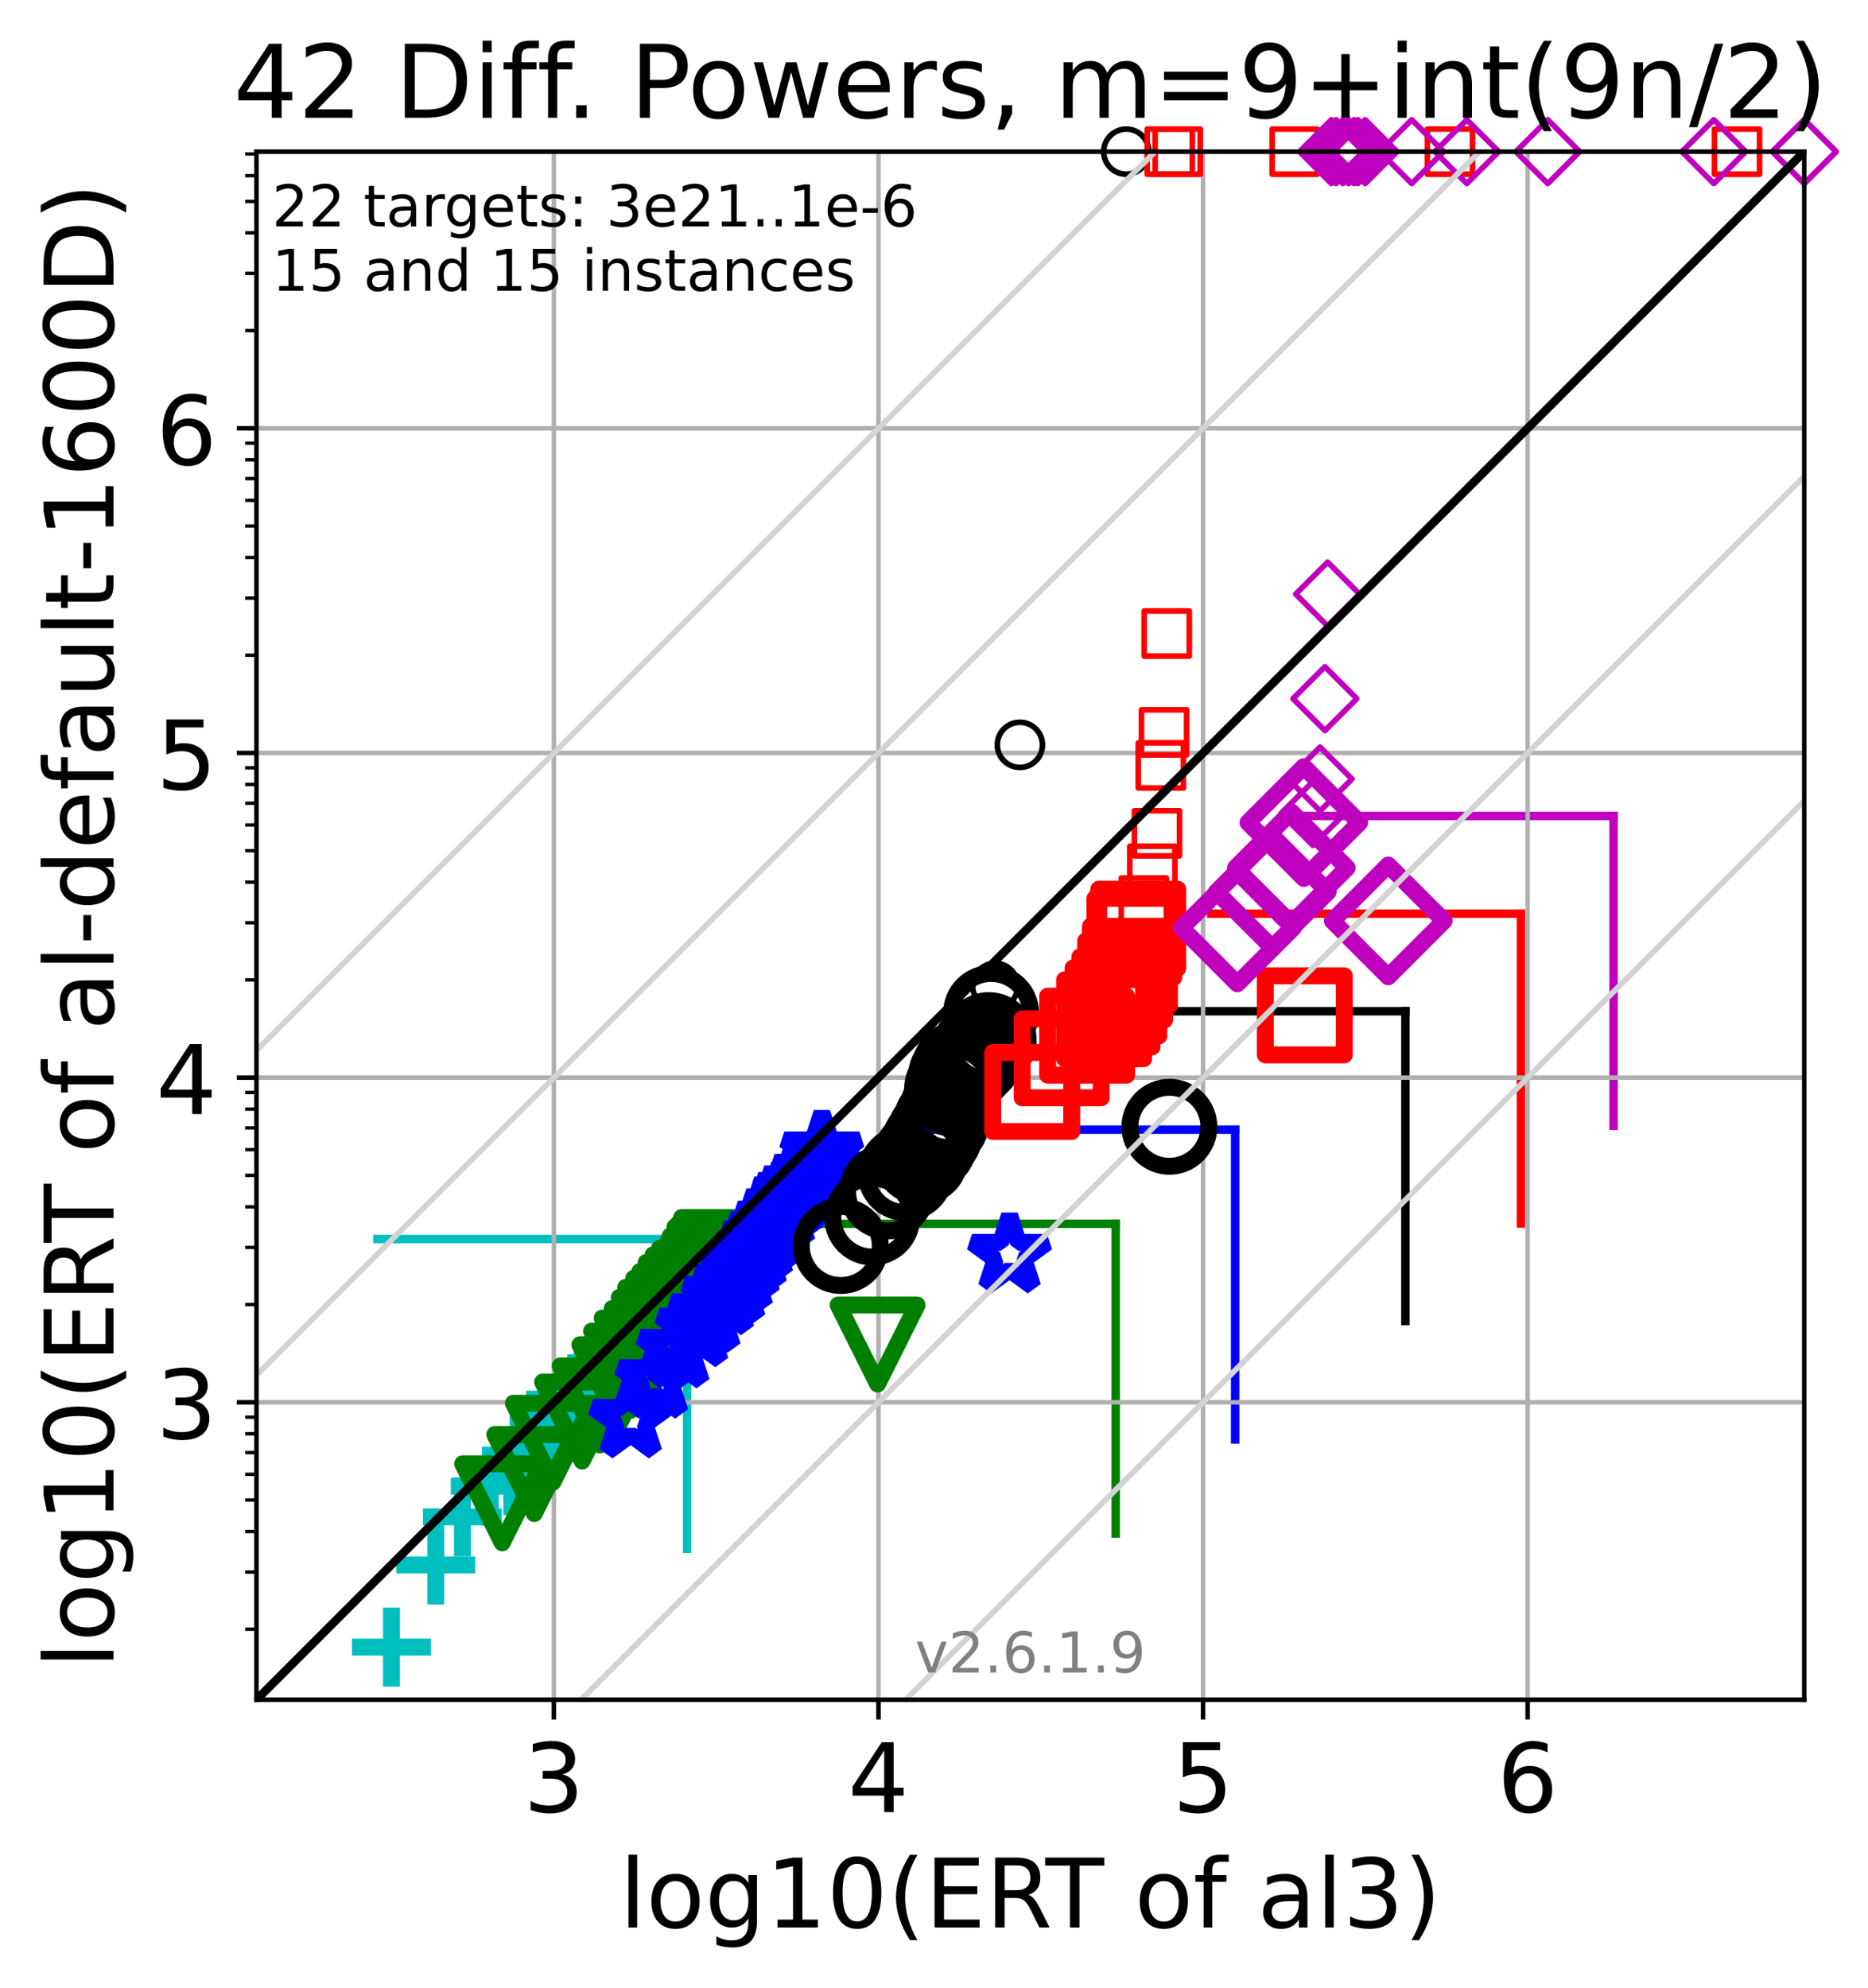 <?xml version="1.0" encoding="utf-8" standalone="no"?>
<!DOCTYPE svg PUBLIC "-//W3C//DTD SVG 1.1//EN"
  "http://www.w3.org/Graphics/SVG/1.1/DTD/svg11.dtd">
<!-- Created with matplotlib (https://matplotlib.org/) -->
<svg height="352.343pt" version="1.1" viewBox="0 0 331.131 352.343" width="331.131pt" xmlns="http://www.w3.org/2000/svg" xmlns:xlink="http://www.w3.org/1999/xlink">
 <defs>
  <style type="text/css">*{stroke-linecap:butt;stroke-linejoin:round;}</style>
 </defs>
 <g id="figure_1">
  <g id="patch_1">
   <path d="M 0 352.343 
L 331.131 352.343 
L 331.131 0 
L 0 0 
z
" style="fill:#ffffff;"/>
  </g>
  <g id="axes_1">
   <g id="patch_2">
    <path d="M 45.469 301.237 
L 319.829 301.237 
L 319.829 26.877 
L 45.469 26.877 
z
" style="fill:#ffffff;"/>
   </g>
   <g id="line2d_1">
    <path clip-path="url(#p620e10c972)" d="M 121.799 274.496 
L 121.799 219.59 
" style="fill:none;stroke:#00bfbf;stroke-linecap:square;stroke-width:1.5;"/>
   </g>
   <g id="line2d_2">
    <path clip-path="url(#p620e10c972)" d="M 66.894 219.59 
L 121.799 219.59 
" style="fill:none;stroke:#00bfbf;stroke-linecap:square;stroke-width:1.5;"/>
   </g>
   <g id="line2d_3">
    <path clip-path="url(#p620e10c972)" d="M 197.775 271.79 
L 197.775 216.885 
" style="fill:none;stroke:#008000;stroke-linecap:square;stroke-width:1.5;"/>
   </g>
   <g id="line2d_4">
    <path clip-path="url(#p620e10c972)" d="M 142.869 216.885 
L 197.775 216.885 
" style="fill:none;stroke:#008000;stroke-linecap:square;stroke-width:1.5;"/>
   </g>
   <g id="line2d_5">
    <path clip-path="url(#p620e10c972)" d="M 218.946 255.108 
L 218.946 200.203 
" style="fill:none;stroke:#0000ff;stroke-linecap:square;stroke-width:1.5;"/>
   </g>
   <g id="line2d_6">
    <path clip-path="url(#p620e10c972)" d="M 164.041 200.203 
L 218.946 200.203 
" style="fill:none;stroke:#0000ff;stroke-linecap:square;stroke-width:1.5;"/>
   </g>
   <g id="line2d_7">
    <path clip-path="url(#p620e10c972)" d="M 249.128 234.122 
L 249.128 179.216 
" style="fill:none;stroke:#000000;stroke-linecap:square;stroke-width:1.5;"/>
   </g>
   <g id="line2d_8">
    <path clip-path="url(#p620e10c972)" d="M 194.223 179.216 
L 249.128 179.216 
" style="fill:none;stroke:#000000;stroke-linecap:square;stroke-width:1.5;"/>
   </g>
   <g id="line2d_9">
    <path clip-path="url(#p620e10c972)" d="M 269.606 216.836 
L 269.606 161.931 
" style="fill:none;stroke:#ff0000;stroke-linecap:square;stroke-width:1.5;"/>
   </g>
   <g id="line2d_10">
    <path clip-path="url(#p620e10c972)" d="M 214.7 161.931 
L 269.606 161.931 
" style="fill:none;stroke:#ff0000;stroke-linecap:square;stroke-width:1.5;"/>
   </g>
   <g id="line2d_11">
    <path clip-path="url(#p620e10c972)" d="M 286.034 199.517 
L 286.034 144.611 
" style="fill:none;stroke:#bf00bf;stroke-linecap:square;stroke-width:1.5;"/>
   </g>
   <g id="line2d_12">
    <path clip-path="url(#p620e10c972)" d="M 231.128 144.611 
L 286.034 144.611 
" style="fill:none;stroke:#bf00bf;stroke-linecap:square;stroke-width:1.5;"/>
   </g>
   <g id="matplotlib.axis_1">
    <g id="xtick_1">
     <g id="line2d_13">
      <path clip-path="url(#p620e10c972)" d="M 98.183 301.237 
L 98.183 26.877 
" style="fill:none;stroke:#b0b0b0;stroke-linecap:square;stroke-width:0.8;"/>
     </g>
     <g id="line2d_14">
      <defs>
       <path d="M 0 0 
L 0 3.5 
" id="m4cec9f7735" style="stroke:#000000;stroke-width:0.8;"/>
      </defs>
      <g>
       <use style="stroke:#000000;stroke-width:0.8;" x="98.183" xlink:href="#m4cec9f7735" y="301.237"/>
      </g>
     </g>
     <g id="text_1">
      <!-- 3 -->
      <g transform="translate(92.775 321.155)scale(0.17 -0.17)">
       <defs>
        <path d="M 40.578 39.312 
Q 47.656 37.797 51.625 33 
Q 55.609 28.219 55.609 21.188 
Q 55.609 10.406 48.188 4.484 
Q 40.766 -1.422 27.094 -1.422 
Q 22.516 -1.422 17.656 -0.516 
Q 12.797 0.391 7.625 2.203 
L 7.625 11.719 
Q 11.719 9.328 16.594 8.109 
Q 21.484 6.891 26.812 6.891 
Q 36.078 6.891 40.938 10.547 
Q 45.797 14.203 45.797 21.188 
Q 45.797 27.641 41.281 31.266 
Q 36.766 34.906 28.719 34.906 
L 20.219 34.906 
L 20.219 43.016 
L 29.109 43.016 
Q 36.375 43.016 40.234 45.922 
Q 44.094 48.828 44.094 54.297 
Q 44.094 59.906 40.109 62.906 
Q 36.141 65.922 28.719 65.922 
Q 24.656 65.922 20.016 65.031 
Q 15.375 64.156 9.812 62.312 
L 9.812 71.094 
Q 15.438 72.656 20.344 73.438 
Q 25.25 74.219 29.594 74.219 
Q 40.828 74.219 47.359 69.109 
Q 53.906 64.016 53.906 55.328 
Q 53.906 49.266 50.438 45.094 
Q 46.969 40.922 40.578 39.312 
z
" id="DejaVuSans-51"/>
       </defs>
       <use xlink:href="#DejaVuSans-51"/>
      </g>
     </g>
    </g>
    <g id="xtick_2">
     <g id="line2d_15">
      <path clip-path="url(#p620e10c972)" d="M 155.722 301.237 
L 155.722 26.877 
" style="fill:none;stroke:#b0b0b0;stroke-linecap:square;stroke-width:0.8;"/>
     </g>
     <g id="line2d_16">
      <g>
       <use style="stroke:#000000;stroke-width:0.8;" x="155.722" xlink:href="#m4cec9f7735" y="301.237"/>
      </g>
     </g>
     <g id="text_2">
      <!-- 4 -->
      <g transform="translate(150.314 321.155)scale(0.17 -0.17)">
       <defs>
        <path d="M 37.797 64.312 
L 12.891 25.391 
L 37.797 25.391 
z
M 35.203 72.906 
L 47.609 72.906 
L 47.609 25.391 
L 58.016 25.391 
L 58.016 17.188 
L 47.609 17.188 
L 47.609 0 
L 37.797 0 
L 37.797 17.188 
L 4.891 17.188 
L 4.891 26.703 
z
" id="DejaVuSans-52"/>
       </defs>
       <use xlink:href="#DejaVuSans-52"/>
      </g>
     </g>
    </g>
    <g id="xtick_3">
     <g id="line2d_17">
      <path clip-path="url(#p620e10c972)" d="M 213.26 301.237 
L 213.26 26.877 
" style="fill:none;stroke:#b0b0b0;stroke-linecap:square;stroke-width:0.8;"/>
     </g>
     <g id="line2d_18">
      <g>
       <use style="stroke:#000000;stroke-width:0.8;" x="213.26" xlink:href="#m4cec9f7735" y="301.237"/>
      </g>
     </g>
     <g id="text_3">
      <!-- 5 -->
      <g transform="translate(207.852 321.155)scale(0.17 -0.17)">
       <defs>
        <path d="M 10.797 72.906 
L 49.516 72.906 
L 49.516 64.594 
L 19.828 64.594 
L 19.828 46.734 
Q 21.969 47.469 24.109 47.828 
Q 26.266 48.188 28.422 48.188 
Q 40.625 48.188 47.75 41.5 
Q 54.891 34.812 54.891 23.391 
Q 54.891 11.625 47.562 5.094 
Q 40.234 -1.422 26.906 -1.422 
Q 22.312 -1.422 17.547 -0.641 
Q 12.797 0.141 7.719 1.703 
L 7.719 11.625 
Q 12.109 9.234 16.797 8.062 
Q 21.484 6.891 26.703 6.891 
Q 35.156 6.891 40.078 11.328 
Q 45.016 15.766 45.016 23.391 
Q 45.016 31 40.078 35.438 
Q 35.156 39.891 26.703 39.891 
Q 22.75 39.891 18.812 39.016 
Q 14.891 38.141 10.797 36.281 
z
" id="DejaVuSans-53"/>
       </defs>
       <use xlink:href="#DejaVuSans-53"/>
      </g>
     </g>
    </g>
    <g id="xtick_4">
     <g id="line2d_19">
      <path clip-path="url(#p620e10c972)" d="M 270.798 301.237 
L 270.798 26.877 
" style="fill:none;stroke:#b0b0b0;stroke-linecap:square;stroke-width:0.8;"/>
     </g>
     <g id="line2d_20">
      <g>
       <use style="stroke:#000000;stroke-width:0.8;" x="270.798" xlink:href="#m4cec9f7735" y="301.237"/>
      </g>
     </g>
     <g id="text_4">
      <!-- 6 -->
      <g transform="translate(265.39 321.155)scale(0.17 -0.17)">
       <defs>
        <path d="M 33.016 40.375 
Q 26.375 40.375 22.484 35.828 
Q 18.609 31.297 18.609 23.391 
Q 18.609 15.531 22.484 10.953 
Q 26.375 6.391 33.016 6.391 
Q 39.656 6.391 43.531 10.953 
Q 47.406 15.531 47.406 23.391 
Q 47.406 31.297 43.531 35.828 
Q 39.656 40.375 33.016 40.375 
z
M 52.594 71.297 
L 52.594 62.312 
Q 48.875 64.062 45.094 64.984 
Q 41.312 65.922 37.594 65.922 
Q 27.828 65.922 22.672 59.328 
Q 17.531 52.734 16.797 39.406 
Q 19.672 43.656 24.016 45.922 
Q 28.375 48.188 33.594 48.188 
Q 44.578 48.188 50.953 41.516 
Q 57.328 34.859 57.328 23.391 
Q 57.328 12.156 50.688 5.359 
Q 44.047 -1.422 33.016 -1.422 
Q 20.359 -1.422 13.672 8.266 
Q 6.984 17.969 6.984 36.375 
Q 6.984 53.656 15.188 63.938 
Q 23.391 74.219 37.203 74.219 
Q 40.922 74.219 44.703 73.484 
Q 48.484 72.75 52.594 71.297 
z
" id="DejaVuSans-54"/>
       </defs>
       <use xlink:href="#DejaVuSans-54"/>
      </g>
     </g>
    </g>
    <g id="text_5">
     <!-- log10(ERT of al3) -->
     <g transform="translate(109.815 341.607)scale(0.17 -0.17)">
      <defs>
       <path d="M 9.422 75.984 
L 18.406 75.984 
L 18.406 0 
L 9.422 0 
z
" id="DejaVuSans-108"/>
       <path d="M 30.609 48.391 
Q 23.391 48.391 19.188 42.75 
Q 14.984 37.109 14.984 27.297 
Q 14.984 17.484 19.156 11.844 
Q 23.344 6.203 30.609 6.203 
Q 37.797 6.203 41.984 11.859 
Q 46.188 17.531 46.188 27.297 
Q 46.188 37.016 41.984 42.703 
Q 37.797 48.391 30.609 48.391 
z
M 30.609 56 
Q 42.328 56 49.016 48.375 
Q 55.719 40.766 55.719 27.297 
Q 55.719 13.875 49.016 6.219 
Q 42.328 -1.422 30.609 -1.422 
Q 18.844 -1.422 12.172 6.219 
Q 5.516 13.875 5.516 27.297 
Q 5.516 40.766 12.172 48.375 
Q 18.844 56 30.609 56 
z
" id="DejaVuSans-111"/>
       <path d="M 45.406 27.984 
Q 45.406 37.75 41.375 43.109 
Q 37.359 48.484 30.078 48.484 
Q 22.859 48.484 18.828 43.109 
Q 14.797 37.75 14.797 27.984 
Q 14.797 18.266 18.828 12.891 
Q 22.859 7.516 30.078 7.516 
Q 37.359 7.516 41.375 12.891 
Q 45.406 18.266 45.406 27.984 
z
M 54.391 6.781 
Q 54.391 -7.172 48.188 -13.984 
Q 42 -20.797 29.203 -20.797 
Q 24.469 -20.797 20.266 -20.094 
Q 16.062 -19.391 12.109 -17.922 
L 12.109 -9.188 
Q 16.062 -11.328 19.922 -12.344 
Q 23.781 -13.375 27.781 -13.375 
Q 36.625 -13.375 41.016 -8.766 
Q 45.406 -4.156 45.406 5.172 
L 45.406 9.625 
Q 42.625 4.781 38.281 2.391 
Q 33.938 0 27.875 0 
Q 17.828 0 11.672 7.656 
Q 5.516 15.328 5.516 27.984 
Q 5.516 40.672 11.672 48.328 
Q 17.828 56 27.875 56 
Q 33.938 56 38.281 53.609 
Q 42.625 51.219 45.406 46.391 
L 45.406 54.688 
L 54.391 54.688 
z
" id="DejaVuSans-103"/>
       <path d="M 12.406 8.297 
L 28.516 8.297 
L 28.516 63.922 
L 10.984 60.406 
L 10.984 69.391 
L 28.422 72.906 
L 38.281 72.906 
L 38.281 8.297 
L 54.391 8.297 
L 54.391 0 
L 12.406 0 
z
" id="DejaVuSans-49"/>
       <path d="M 31.781 66.406 
Q 24.172 66.406 20.328 58.906 
Q 16.5 51.422 16.5 36.375 
Q 16.5 21.391 20.328 13.891 
Q 24.172 6.391 31.781 6.391 
Q 39.453 6.391 43.281 13.891 
Q 47.125 21.391 47.125 36.375 
Q 47.125 51.422 43.281 58.906 
Q 39.453 66.406 31.781 66.406 
z
M 31.781 74.219 
Q 44.047 74.219 50.516 64.516 
Q 56.984 54.828 56.984 36.375 
Q 56.984 17.969 50.516 8.266 
Q 44.047 -1.422 31.781 -1.422 
Q 19.531 -1.422 13.062 8.266 
Q 6.594 17.969 6.594 36.375 
Q 6.594 54.828 13.062 64.516 
Q 19.531 74.219 31.781 74.219 
z
" id="DejaVuSans-48"/>
       <path d="M 31 75.875 
Q 24.469 64.656 21.281 53.656 
Q 18.109 42.672 18.109 31.391 
Q 18.109 20.125 21.312 9.062 
Q 24.516 -2 31 -13.188 
L 23.188 -13.188 
Q 15.875 -1.703 12.234 9.375 
Q 8.594 20.453 8.594 31.391 
Q 8.594 42.281 12.203 53.312 
Q 15.828 64.359 23.188 75.875 
z
" id="DejaVuSans-40"/>
       <path d="M 9.812 72.906 
L 55.906 72.906 
L 55.906 64.594 
L 19.672 64.594 
L 19.672 43.016 
L 54.391 43.016 
L 54.391 34.719 
L 19.672 34.719 
L 19.672 8.297 
L 56.781 8.297 
L 56.781 0 
L 9.812 0 
z
" id="DejaVuSans-69"/>
       <path d="M 44.391 34.188 
Q 47.562 33.109 50.562 29.594 
Q 53.562 26.078 56.594 19.922 
L 66.609 0 
L 56 0 
L 46.688 18.703 
Q 43.062 26.031 39.672 28.422 
Q 36.281 30.812 30.422 30.812 
L 19.672 30.812 
L 19.672 0 
L 9.812 0 
L 9.812 72.906 
L 32.078 72.906 
Q 44.578 72.906 50.734 67.672 
Q 56.891 62.453 56.891 51.906 
Q 56.891 45.016 53.688 40.469 
Q 50.484 35.938 44.391 34.188 
z
M 19.672 64.797 
L 19.672 38.922 
L 32.078 38.922 
Q 39.203 38.922 42.844 42.219 
Q 46.484 45.516 46.484 51.906 
Q 46.484 58.297 42.844 61.547 
Q 39.203 64.797 32.078 64.797 
z
" id="DejaVuSans-82"/>
       <path d="M -0.297 72.906 
L 61.375 72.906 
L 61.375 64.594 
L 35.5 64.594 
L 35.5 0 
L 25.594 0 
L 25.594 64.594 
L -0.297 64.594 
z
" id="DejaVuSans-84"/>
       <path id="DejaVuSans-32"/>
       <path d="M 37.109 75.984 
L 37.109 68.5 
L 28.516 68.5 
Q 23.688 68.5 21.797 66.547 
Q 19.922 64.594 19.922 59.516 
L 19.922 54.688 
L 34.719 54.688 
L 34.719 47.703 
L 19.922 47.703 
L 19.922 0 
L 10.891 0 
L 10.891 47.703 
L 2.297 47.703 
L 2.297 54.688 
L 10.891 54.688 
L 10.891 58.5 
Q 10.891 67.625 15.141 71.797 
Q 19.391 75.984 28.609 75.984 
z
" id="DejaVuSans-102"/>
       <path d="M 34.281 27.484 
Q 23.391 27.484 19.188 25 
Q 14.984 22.516 14.984 16.5 
Q 14.984 11.719 18.141 8.906 
Q 21.297 6.109 26.703 6.109 
Q 34.188 6.109 38.703 11.406 
Q 43.219 16.703 43.219 25.484 
L 43.219 27.484 
z
M 52.203 31.203 
L 52.203 0 
L 43.219 0 
L 43.219 8.297 
Q 40.141 3.328 35.547 0.953 
Q 30.953 -1.422 24.312 -1.422 
Q 15.922 -1.422 10.953 3.297 
Q 6 8.016 6 15.922 
Q 6 25.141 12.172 29.828 
Q 18.359 34.516 30.609 34.516 
L 43.219 34.516 
L 43.219 35.406 
Q 43.219 41.609 39.141 45 
Q 35.062 48.391 27.688 48.391 
Q 23 48.391 18.547 47.266 
Q 14.109 46.141 10.016 43.891 
L 10.016 52.203 
Q 14.938 54.109 19.578 55.047 
Q 24.219 56 28.609 56 
Q 40.484 56 46.344 49.844 
Q 52.203 43.703 52.203 31.203 
z
" id="DejaVuSans-97"/>
       <path d="M 8.016 75.875 
L 15.828 75.875 
Q 23.141 64.359 26.781 53.312 
Q 30.422 42.281 30.422 31.391 
Q 30.422 20.453 26.781 9.375 
Q 23.141 -1.703 15.828 -13.188 
L 8.016 -13.188 
Q 14.5 -2 17.703 9.062 
Q 20.906 20.125 20.906 31.391 
Q 20.906 42.672 17.703 53.656 
Q 14.5 64.656 8.016 75.875 
z
" id="DejaVuSans-41"/>
      </defs>
      <use xlink:href="#DejaVuSans-108"/>
      <use x="27.783" xlink:href="#DejaVuSans-111"/>
      <use x="88.965" xlink:href="#DejaVuSans-103"/>
      <use x="152.441" xlink:href="#DejaVuSans-49"/>
      <use x="216.064" xlink:href="#DejaVuSans-48"/>
      <use x="279.688" xlink:href="#DejaVuSans-40"/>
      <use x="318.701" xlink:href="#DejaVuSans-69"/>
      <use x="381.885" xlink:href="#DejaVuSans-82"/>
      <use x="444.117" xlink:href="#DejaVuSans-84"/>
      <use x="505.201" xlink:href="#DejaVuSans-32"/>
      <use x="536.988" xlink:href="#DejaVuSans-111"/>
      <use x="598.17" xlink:href="#DejaVuSans-102"/>
      <use x="633.375" xlink:href="#DejaVuSans-32"/>
      <use x="665.162" xlink:href="#DejaVuSans-97"/>
      <use x="726.441" xlink:href="#DejaVuSans-108"/>
      <use x="754.225" xlink:href="#DejaVuSans-51"/>
      <use x="817.848" xlink:href="#DejaVuSans-41"/>
     </g>
    </g>
   </g>
   <g id="matplotlib.axis_2">
    <g id="ytick_1">
     <g id="line2d_21">
      <path clip-path="url(#p620e10c972)" d="M 45.469 248.523 
L 319.829 248.523 
" style="fill:none;stroke:#b0b0b0;stroke-linecap:square;stroke-width:0.8;"/>
     </g>
     <g id="line2d_22">
      <defs>
       <path d="M 0 0 
L -3.5 0 
" id="m3cf8ae5853" style="stroke:#000000;stroke-width:0.8;"/>
      </defs>
      <g>
       <use style="stroke:#000000;stroke-width:0.8;" x="45.469" xlink:href="#m3cf8ae5853" y="248.523"/>
      </g>
     </g>
     <g id="text_6">
      <!-- 3 -->
      <g transform="translate(27.653 254.981)scale(0.17 -0.17)">
       <use xlink:href="#DejaVuSans-51"/>
      </g>
     </g>
    </g>
    <g id="ytick_2">
     <g id="line2d_23">
      <path clip-path="url(#p620e10c972)" d="M 45.469 190.984 
L 319.829 190.984 
" style="fill:none;stroke:#b0b0b0;stroke-linecap:square;stroke-width:0.8;"/>
     </g>
     <g id="line2d_24">
      <g>
       <use style="stroke:#000000;stroke-width:0.8;" x="45.469" xlink:href="#m3cf8ae5853" y="190.984"/>
      </g>
     </g>
     <g id="text_7">
      <!-- 4 -->
      <g transform="translate(27.653 197.443)scale(0.17 -0.17)">
       <use xlink:href="#DejaVuSans-52"/>
      </g>
     </g>
    </g>
    <g id="ytick_3">
     <g id="line2d_25">
      <path clip-path="url(#p620e10c972)" d="M 45.469 133.446 
L 319.829 133.446 
" style="fill:none;stroke:#b0b0b0;stroke-linecap:square;stroke-width:0.8;"/>
     </g>
     <g id="line2d_26">
      <g>
       <use style="stroke:#000000;stroke-width:0.8;" x="45.469" xlink:href="#m3cf8ae5853" y="133.446"/>
      </g>
     </g>
     <g id="text_8">
      <!-- 5 -->
      <g transform="translate(27.653 139.905)scale(0.17 -0.17)">
       <use xlink:href="#DejaVuSans-53"/>
      </g>
     </g>
    </g>
    <g id="ytick_4">
     <g id="line2d_27">
      <path clip-path="url(#p620e10c972)" d="M 45.469 75.908 
L 319.829 75.908 
" style="fill:none;stroke:#b0b0b0;stroke-linecap:square;stroke-width:0.8;"/>
     </g>
     <g id="line2d_28">
      <g>
       <use style="stroke:#000000;stroke-width:0.8;" x="45.469" xlink:href="#m3cf8ae5853" y="75.908"/>
      </g>
     </g>
     <g id="text_9">
      <!-- 6 -->
      <g transform="translate(27.653 82.367)scale(0.17 -0.17)">
       <use xlink:href="#DejaVuSans-54"/>
      </g>
     </g>
    </g>
    <g id="ytick_5">
     <g id="line2d_29">
      <defs>
       <path d="M 0 0 
L -2 0 
" id="m6dc7a159ab" style="stroke:#000000;stroke-width:0.6;"/>
      </defs>
      <g>
       <use style="stroke:#000000;stroke-width:0.6;" x="45.469" xlink:href="#m6dc7a159ab" y="288.74"/>
      </g>
     </g>
    </g>
    <g id="ytick_6">
     <g id="line2d_30">
      <g>
       <use style="stroke:#000000;stroke-width:0.6;" x="45.469" xlink:href="#m6dc7a159ab" y="278.608"/>
      </g>
     </g>
    </g>
    <g id="ytick_7">
     <g id="line2d_31">
      <g>
       <use style="stroke:#000000;stroke-width:0.6;" x="45.469" xlink:href="#m6dc7a159ab" y="271.42"/>
      </g>
     </g>
    </g>
    <g id="ytick_8">
     <g id="line2d_32">
      <g>
       <use style="stroke:#000000;stroke-width:0.6;" x="45.469" xlink:href="#m6dc7a159ab" y="265.844"/>
      </g>
     </g>
    </g>
    <g id="ytick_9">
     <g id="line2d_33">
      <g>
       <use style="stroke:#000000;stroke-width:0.6;" x="45.469" xlink:href="#m6dc7a159ab" y="261.288"/>
      </g>
     </g>
    </g>
    <g id="ytick_10">
     <g id="line2d_34">
      <g>
       <use style="stroke:#000000;stroke-width:0.6;" x="45.469" xlink:href="#m6dc7a159ab" y="257.436"/>
      </g>
     </g>
    </g>
    <g id="ytick_11">
     <g id="line2d_35">
      <g>
       <use style="stroke:#000000;stroke-width:0.6;" x="45.469" xlink:href="#m6dc7a159ab" y="254.099"/>
      </g>
     </g>
    </g>
    <g id="ytick_12">
     <g id="line2d_36">
      <g>
       <use style="stroke:#000000;stroke-width:0.6;" x="45.469" xlink:href="#m6dc7a159ab" y="251.156"/>
      </g>
     </g>
    </g>
    <g id="ytick_13">
     <g id="line2d_37">
      <g>
       <use style="stroke:#000000;stroke-width:0.6;" x="45.469" xlink:href="#m6dc7a159ab" y="231.202"/>
      </g>
     </g>
    </g>
    <g id="ytick_14">
     <g id="line2d_38">
      <g>
       <use style="stroke:#000000;stroke-width:0.6;" x="45.469" xlink:href="#m6dc7a159ab" y="221.07"/>
      </g>
     </g>
    </g>
    <g id="ytick_15">
     <g id="line2d_39">
      <g>
       <use style="stroke:#000000;stroke-width:0.6;" x="45.469" xlink:href="#m6dc7a159ab" y="213.881"/>
      </g>
     </g>
    </g>
    <g id="ytick_16">
     <g id="line2d_40">
      <g>
       <use style="stroke:#000000;stroke-width:0.6;" x="45.469" xlink:href="#m6dc7a159ab" y="208.305"/>
      </g>
     </g>
    </g>
    <g id="ytick_17">
     <g id="line2d_41">
      <g>
       <use style="stroke:#000000;stroke-width:0.6;" x="45.469" xlink:href="#m6dc7a159ab" y="203.749"/>
      </g>
     </g>
    </g>
    <g id="ytick_18">
     <g id="line2d_42">
      <g>
       <use style="stroke:#000000;stroke-width:0.6;" x="45.469" xlink:href="#m6dc7a159ab" y="199.897"/>
      </g>
     </g>
    </g>
    <g id="ytick_19">
     <g id="line2d_43">
      <g>
       <use style="stroke:#000000;stroke-width:0.6;" x="45.469" xlink:href="#m6dc7a159ab" y="196.561"/>
      </g>
     </g>
    </g>
    <g id="ytick_20">
     <g id="line2d_44">
      <g>
       <use style="stroke:#000000;stroke-width:0.6;" x="45.469" xlink:href="#m6dc7a159ab" y="193.617"/>
      </g>
     </g>
    </g>
    <g id="ytick_21">
     <g id="line2d_45">
      <g>
       <use style="stroke:#000000;stroke-width:0.6;" x="45.469" xlink:href="#m6dc7a159ab" y="173.664"/>
      </g>
     </g>
    </g>
    <g id="ytick_22">
     <g id="line2d_46">
      <g>
       <use style="stroke:#000000;stroke-width:0.6;" x="45.469" xlink:href="#m6dc7a159ab" y="163.532"/>
      </g>
     </g>
    </g>
    <g id="ytick_23">
     <g id="line2d_47">
      <g>
       <use style="stroke:#000000;stroke-width:0.6;" x="45.469" xlink:href="#m6dc7a159ab" y="156.343"/>
      </g>
     </g>
    </g>
    <g id="ytick_24">
     <g id="line2d_48">
      <g>
       <use style="stroke:#000000;stroke-width:0.6;" x="45.469" xlink:href="#m6dc7a159ab" y="150.767"/>
      </g>
     </g>
    </g>
    <g id="ytick_25">
     <g id="line2d_49">
      <g>
       <use style="stroke:#000000;stroke-width:0.6;" x="45.469" xlink:href="#m6dc7a159ab" y="146.211"/>
      </g>
     </g>
    </g>
    <g id="ytick_26">
     <g id="line2d_50">
      <g>
       <use style="stroke:#000000;stroke-width:0.6;" x="45.469" xlink:href="#m6dc7a159ab" y="142.359"/>
      </g>
     </g>
    </g>
    <g id="ytick_27">
     <g id="line2d_51">
      <g>
       <use style="stroke:#000000;stroke-width:0.6;" x="45.469" xlink:href="#m6dc7a159ab" y="139.022"/>
      </g>
     </g>
    </g>
    <g id="ytick_28">
     <g id="line2d_52">
      <g>
       <use style="stroke:#000000;stroke-width:0.6;" x="45.469" xlink:href="#m6dc7a159ab" y="136.079"/>
      </g>
     </g>
    </g>
    <g id="ytick_29">
     <g id="line2d_53">
      <g>
       <use style="stroke:#000000;stroke-width:0.6;" x="45.469" xlink:href="#m6dc7a159ab" y="116.125"/>
      </g>
     </g>
    </g>
    <g id="ytick_30">
     <g id="line2d_54">
      <g>
       <use style="stroke:#000000;stroke-width:0.6;" x="45.469" xlink:href="#m6dc7a159ab" y="105.993"/>
      </g>
     </g>
    </g>
    <g id="ytick_31">
     <g id="line2d_55">
      <g>
       <use style="stroke:#000000;stroke-width:0.6;" x="45.469" xlink:href="#m6dc7a159ab" y="98.805"/>
      </g>
     </g>
    </g>
    <g id="ytick_32">
     <g id="line2d_56">
      <g>
       <use style="stroke:#000000;stroke-width:0.6;" x="45.469" xlink:href="#m6dc7a159ab" y="93.229"/>
      </g>
     </g>
    </g>
    <g id="ytick_33">
     <g id="line2d_57">
      <g>
       <use style="stroke:#000000;stroke-width:0.6;" x="45.469" xlink:href="#m6dc7a159ab" y="88.673"/>
      </g>
     </g>
    </g>
    <g id="ytick_34">
     <g id="line2d_58">
      <g>
       <use style="stroke:#000000;stroke-width:0.6;" x="45.469" xlink:href="#m6dc7a159ab" y="84.821"/>
      </g>
     </g>
    </g>
    <g id="ytick_35">
     <g id="line2d_59">
      <g>
       <use style="stroke:#000000;stroke-width:0.6;" x="45.469" xlink:href="#m6dc7a159ab" y="81.484"/>
      </g>
     </g>
    </g>
    <g id="ytick_36">
     <g id="line2d_60">
      <g>
       <use style="stroke:#000000;stroke-width:0.6;" x="45.469" xlink:href="#m6dc7a159ab" y="78.541"/>
      </g>
     </g>
    </g>
    <g id="ytick_37">
     <g id="line2d_61">
      <g>
       <use style="stroke:#000000;stroke-width:0.6;" x="45.469" xlink:href="#m6dc7a159ab" y="58.587"/>
      </g>
     </g>
    </g>
    <g id="ytick_38">
     <g id="line2d_62">
      <g>
       <use style="stroke:#000000;stroke-width:0.6;" x="45.469" xlink:href="#m6dc7a159ab" y="48.455"/>
      </g>
     </g>
    </g>
    <g id="ytick_39">
     <g id="line2d_63">
      <g>
       <use style="stroke:#000000;stroke-width:0.6;" x="45.469" xlink:href="#m6dc7a159ab" y="41.266"/>
      </g>
     </g>
    </g>
    <g id="ytick_40">
     <g id="line2d_64">
      <g>
       <use style="stroke:#000000;stroke-width:0.6;" x="45.469" xlink:href="#m6dc7a159ab" y="35.69"/>
      </g>
     </g>
    </g>
    <g id="ytick_41">
     <g id="line2d_65">
      <g>
       <use style="stroke:#000000;stroke-width:0.6;" x="45.469" xlink:href="#m6dc7a159ab" y="31.134"/>
      </g>
     </g>
    </g>
    <g id="ytick_42">
     <g id="line2d_66">
      <g>
       <use style="stroke:#000000;stroke-width:0.6;" x="45.469" xlink:href="#m6dc7a159ab" y="27.282"/>
      </g>
     </g>
    </g>
    <g id="text_10">
     <!-- log10(ERT of al-default-1600D) -->
     <g transform="translate(20.117 295.702)rotate(-90)scale(0.17 -0.17)">
      <defs>
       <path d="M 4.891 31.391 
L 31.203 31.391 
L 31.203 23.391 
L 4.891 23.391 
z
" id="DejaVuSans-45"/>
       <path d="M 45.406 46.391 
L 45.406 75.984 
L 54.391 75.984 
L 54.391 0 
L 45.406 0 
L 45.406 8.203 
Q 42.578 3.328 38.25 0.953 
Q 33.938 -1.422 27.875 -1.422 
Q 17.969 -1.422 11.734 6.484 
Q 5.516 14.406 5.516 27.297 
Q 5.516 40.188 11.734 48.094 
Q 17.969 56 27.875 56 
Q 33.938 56 38.25 53.625 
Q 42.578 51.266 45.406 46.391 
z
M 14.797 27.297 
Q 14.797 17.391 18.875 11.75 
Q 22.953 6.109 30.078 6.109 
Q 37.203 6.109 41.297 11.75 
Q 45.406 17.391 45.406 27.297 
Q 45.406 37.203 41.297 42.844 
Q 37.203 48.484 30.078 48.484 
Q 22.953 48.484 18.875 42.844 
Q 14.797 37.203 14.797 27.297 
z
" id="DejaVuSans-100"/>
       <path d="M 56.203 29.594 
L 56.203 25.203 
L 14.891 25.203 
Q 15.484 15.922 20.484 11.062 
Q 25.484 6.203 34.422 6.203 
Q 39.594 6.203 44.453 7.469 
Q 49.312 8.734 54.109 11.281 
L 54.109 2.781 
Q 49.266 0.734 44.188 -0.344 
Q 39.109 -1.422 33.891 -1.422 
Q 20.797 -1.422 13.156 6.188 
Q 5.516 13.812 5.516 26.812 
Q 5.516 40.234 12.766 48.109 
Q 20.016 56 32.328 56 
Q 43.359 56 49.781 48.891 
Q 56.203 41.797 56.203 29.594 
z
M 47.219 32.234 
Q 47.125 39.594 43.094 43.984 
Q 39.062 48.391 32.422 48.391 
Q 24.906 48.391 20.391 44.141 
Q 15.875 39.891 15.188 32.172 
z
" id="DejaVuSans-101"/>
       <path d="M 8.5 21.578 
L 8.5 54.688 
L 17.484 54.688 
L 17.484 21.922 
Q 17.484 14.156 20.5 10.266 
Q 23.531 6.391 29.594 6.391 
Q 36.859 6.391 41.078 11.031 
Q 45.312 15.672 45.312 23.688 
L 45.312 54.688 
L 54.297 54.688 
L 54.297 0 
L 45.312 0 
L 45.312 8.406 
Q 42.047 3.422 37.719 1 
Q 33.406 -1.422 27.688 -1.422 
Q 18.266 -1.422 13.375 4.438 
Q 8.5 10.297 8.5 21.578 
z
M 31.109 56 
z
" id="DejaVuSans-117"/>
       <path d="M 18.312 70.219 
L 18.312 54.688 
L 36.812 54.688 
L 36.812 47.703 
L 18.312 47.703 
L 18.312 18.016 
Q 18.312 11.328 20.141 9.422 
Q 21.969 7.516 27.594 7.516 
L 36.812 7.516 
L 36.812 0 
L 27.594 0 
Q 17.188 0 13.234 3.875 
Q 9.281 7.766 9.281 18.016 
L 9.281 47.703 
L 2.688 47.703 
L 2.688 54.688 
L 9.281 54.688 
L 9.281 70.219 
z
" id="DejaVuSans-116"/>
       <path d="M 19.672 64.797 
L 19.672 8.109 
L 31.594 8.109 
Q 46.688 8.109 53.688 14.938 
Q 60.688 21.781 60.688 36.531 
Q 60.688 51.172 53.688 57.984 
Q 46.688 64.797 31.594 64.797 
z
M 9.812 72.906 
L 30.078 72.906 
Q 51.266 72.906 61.172 64.094 
Q 71.094 55.281 71.094 36.531 
Q 71.094 17.672 61.125 8.828 
Q 51.172 0 30.078 0 
L 9.812 0 
z
" id="DejaVuSans-68"/>
      </defs>
      <use xlink:href="#DejaVuSans-108"/>
      <use x="27.783" xlink:href="#DejaVuSans-111"/>
      <use x="88.965" xlink:href="#DejaVuSans-103"/>
      <use x="152.441" xlink:href="#DejaVuSans-49"/>
      <use x="216.064" xlink:href="#DejaVuSans-48"/>
      <use x="279.688" xlink:href="#DejaVuSans-40"/>
      <use x="318.701" xlink:href="#DejaVuSans-69"/>
      <use x="381.885" xlink:href="#DejaVuSans-82"/>
      <use x="444.117" xlink:href="#DejaVuSans-84"/>
      <use x="505.201" xlink:href="#DejaVuSans-32"/>
      <use x="536.988" xlink:href="#DejaVuSans-111"/>
      <use x="598.17" xlink:href="#DejaVuSans-102"/>
      <use x="633.375" xlink:href="#DejaVuSans-32"/>
      <use x="665.162" xlink:href="#DejaVuSans-97"/>
      <use x="726.441" xlink:href="#DejaVuSans-108"/>
      <use x="754.225" xlink:href="#DejaVuSans-45"/>
      <use x="790.309" xlink:href="#DejaVuSans-100"/>
      <use x="853.785" xlink:href="#DejaVuSans-101"/>
      <use x="915.309" xlink:href="#DejaVuSans-102"/>
      <use x="950.514" xlink:href="#DejaVuSans-97"/>
      <use x="1011.793" xlink:href="#DejaVuSans-117"/>
      <use x="1075.172" xlink:href="#DejaVuSans-108"/>
      <use x="1102.955" xlink:href="#DejaVuSans-116"/>
      <use x="1142.164" xlink:href="#DejaVuSans-45"/>
      <use x="1178.248" xlink:href="#DejaVuSans-49"/>
      <use x="1241.871" xlink:href="#DejaVuSans-54"/>
      <use x="1305.494" xlink:href="#DejaVuSans-48"/>
      <use x="1369.117" xlink:href="#DejaVuSans-48"/>
      <use x="1432.74" xlink:href="#DejaVuSans-68"/>
      <use x="1509.742" xlink:href="#DejaVuSans-41"/>
     </g>
    </g>
   </g>
   <g id="line2d_67">
    <defs>
     <path d="M -7 0 
L 7 0 
M 0 7 
L 0 -7 
" id="m03b3e0c3dc" style="stroke:#00bfbf;stroke-width:3;"/>
    </defs>
    <g>
     <use style="fill-opacity:0;stroke:#00bfbf;stroke-width:3;" x="100.259" xlink:href="#m03b3e0c3dc" y="247.956"/>
     <use style="fill-opacity:0;stroke:#00bfbf;stroke-width:3;" x="69.391" xlink:href="#m03b3e0c3dc" y="291.906"/>
     <use style="fill-opacity:0;stroke:#00bfbf;stroke-width:3;" x="77.252" xlink:href="#m03b3e0c3dc" y="277.347"/>
     <use style="fill-opacity:0;stroke:#00bfbf;stroke-width:3;" x="81.967" xlink:href="#m03b3e0c3dc" y="268.831"/>
     <use style="fill-opacity:0;stroke:#00bfbf;stroke-width:3;" x="86.909" xlink:href="#m03b3e0c3dc" y="263.386"/>
     <use style="fill-opacity:0;stroke:#00bfbf;stroke-width:3;" x="90.72" xlink:href="#m03b3e0c3dc" y="261.536"/>
     <use style="fill-opacity:0;stroke:#00bfbf;stroke-width:3;" x="93.36" xlink:href="#m03b3e0c3dc" y="258.642"/>
     <use style="fill-opacity:0;stroke:#00bfbf;stroke-width:3;" x="95.063" xlink:href="#m03b3e0c3dc" y="254.386"/>
     <use style="fill-opacity:0;stroke:#00bfbf;stroke-width:3;" x="97.324" xlink:href="#m03b3e0c3dc" y="252.189"/>
     <use style="fill-opacity:0;stroke:#00bfbf;stroke-width:3;" x="99.525" xlink:href="#m03b3e0c3dc" y="250.648"/>
     <use style="fill-opacity:0;stroke:#00bfbf;stroke-width:3;" x="101.851" xlink:href="#m03b3e0c3dc" y="248.471"/>
     <use style="fill-opacity:0;stroke:#00bfbf;stroke-width:3;" x="103.404" xlink:href="#m03b3e0c3dc" y="246.682"/>
     <use style="fill-opacity:0;stroke:#00bfbf;stroke-width:3;" x="104.728" xlink:href="#m03b3e0c3dc" y="245.615"/>
     <use style="fill-opacity:0;stroke:#00bfbf;stroke-width:3;" x="105.755" xlink:href="#m03b3e0c3dc" y="244.371"/>
     <use style="fill-opacity:0;stroke:#00bfbf;stroke-width:3;" x="106.73" xlink:href="#m03b3e0c3dc" y="243.205"/>
     <use style="fill-opacity:0;stroke:#00bfbf;stroke-width:3;" x="107.561" xlink:href="#m03b3e0c3dc" y="241.526"/>
     <use style="fill-opacity:0;stroke:#00bfbf;stroke-width:3;" x="108.674" xlink:href="#m03b3e0c3dc" y="239.938"/>
     <use style="fill-opacity:0;stroke:#00bfbf;stroke-width:3;" x="110.246" xlink:href="#m03b3e0c3dc" y="238.901"/>
     <use style="fill-opacity:0;stroke:#00bfbf;stroke-width:3;" x="111.113" xlink:href="#m03b3e0c3dc" y="237.719"/>
     <use style="fill-opacity:0;stroke:#00bfbf;stroke-width:3;" x="111.814" xlink:href="#m03b3e0c3dc" y="236.665"/>
     <use style="fill-opacity:0;stroke:#00bfbf;stroke-width:3;" x="112.741" xlink:href="#m03b3e0c3dc" y="235.753"/>
     <use style="fill-opacity:0;stroke:#00bfbf;stroke-width:3;" x="113.677" xlink:href="#m03b3e0c3dc" y="234.815"/>
    </g>
   </g>
   <g id="line2d_68">
    <defs>
     <path d="M -0 7 
L 7 -7 
L -7 -7 
z
" id="m2bf8aa7cbc" style="stroke:#008000;stroke-linejoin:miter;stroke-width:3;"/>
    </defs>
    <g>
     <use style="fill-opacity:0;stroke:#008000;stroke-linejoin:miter;stroke-width:3;" x="155.57" xlink:href="#m2bf8aa7cbc" y="238.28"/>
     <use style="fill-opacity:0;stroke:#008000;stroke-linejoin:miter;stroke-width:3;" x="89.02" xlink:href="#m2bf8aa7cbc" y="266.427"/>
     <use style="fill-opacity:0;stroke:#008000;stroke-linejoin:miter;stroke-width:3;" x="94.709" xlink:href="#m2bf8aa7cbc" y="261.24"/>
     <use style="fill-opacity:0;stroke:#008000;stroke-linejoin:miter;stroke-width:3;" x="98.005" xlink:href="#m2bf8aa7cbc" y="255.692"/>
     <use style="fill-opacity:0;stroke:#008000;stroke-linejoin:miter;stroke-width:3;" x="103.187" xlink:href="#m2bf8aa7cbc" y="251.936"/>
     <use style="fill-opacity:0;stroke:#008000;stroke-linejoin:miter;stroke-width:3;" x="106.308" xlink:href="#m2bf8aa7cbc" y="249.077"/>
     <use style="fill-opacity:0;stroke:#008000;stroke-linejoin:miter;stroke-width:3;" x="109.785" xlink:href="#m2bf8aa7cbc" y="245.332"/>
     <use style="fill-opacity:0;stroke:#008000;stroke-linejoin:miter;stroke-width:3;" x="111.858" xlink:href="#m2bf8aa7cbc" y="242.908"/>
     <use style="fill-opacity:0;stroke:#008000;stroke-linejoin:miter;stroke-width:3;" x="113.747" xlink:href="#m2bf8aa7cbc" y="240.599"/>
     <use style="fill-opacity:0;stroke:#008000;stroke-linejoin:miter;stroke-width:3;" x="115.53" xlink:href="#m2bf8aa7cbc" y="238.908"/>
     <use style="fill-opacity:0;stroke:#008000;stroke-linejoin:miter;stroke-width:3;" x="116.769" xlink:href="#m2bf8aa7cbc" y="236.944"/>
     <use style="fill-opacity:0;stroke:#008000;stroke-linejoin:miter;stroke-width:3;" x="117.917" xlink:href="#m2bf8aa7cbc" y="235.153"/>
     <use style="fill-opacity:0;stroke:#008000;stroke-linejoin:miter;stroke-width:3;" x="119.35" xlink:href="#m2bf8aa7cbc" y="233.539"/>
     <use style="fill-opacity:0;stroke:#008000;stroke-linejoin:miter;stroke-width:3;" x="120.401" xlink:href="#m2bf8aa7cbc" y="232.353"/>
     <use style="fill-opacity:0;stroke:#008000;stroke-linejoin:miter;stroke-width:3;" x="121.544" xlink:href="#m2bf8aa7cbc" y="230.747"/>
     <use style="fill-opacity:0;stroke:#008000;stroke-linejoin:miter;stroke-width:3;" x="122.766" xlink:href="#m2bf8aa7cbc" y="229.397"/>
     <use style="fill-opacity:0;stroke:#008000;stroke-linejoin:miter;stroke-width:3;" x="123.922" xlink:href="#m2bf8aa7cbc" y="228.22"/>
     <use style="fill-opacity:0;stroke:#008000;stroke-linejoin:miter;stroke-width:3;" x="125.359" xlink:href="#m2bf8aa7cbc" y="227.103"/>
     <use style="fill-opacity:0;stroke:#008000;stroke-linejoin:miter;stroke-width:3;" x="125.809" xlink:href="#m2bf8aa7cbc" y="226.036"/>
     <use style="fill-opacity:0;stroke:#008000;stroke-linejoin:miter;stroke-width:3;" x="126.648" xlink:href="#m2bf8aa7cbc" y="224.441"/>
     <use style="fill-opacity:0;stroke:#008000;stroke-linejoin:miter;stroke-width:3;" x="127.181" xlink:href="#m2bf8aa7cbc" y="223.905"/>
     <use style="fill-opacity:0;stroke:#008000;stroke-linejoin:miter;stroke-width:3;" x="127.828" xlink:href="#m2bf8aa7cbc" y="222.774"/>
    </g>
   </g>
   <g id="line2d_69">
    <defs>
     <path d="M 0 -7 
L -1.572 -2.163 
L -6.657 -2.163 
L -2.543 0.826 
L -4.114 5.663 
L -0 2.674 
L 4.114 5.663 
L 2.543 0.826 
L 6.657 -2.163 
L 1.572 -2.163 
z
" id="m05c9fac6ee" style="stroke:#0000ff;stroke-linejoin:bevel;stroke-width:3;"/>
    </defs>
    <g>
     <use style="fill-opacity:0;stroke:#0000ff;stroke-linejoin:bevel;stroke-width:3;" x="178.952" xlink:href="#m05c9fac6ee" y="222.355"/>
     <use style="fill-opacity:0;stroke:#0000ff;stroke-linejoin:bevel;stroke-width:3;" x="111.792" xlink:href="#m05c9fac6ee" y="251.598"/>
     <use style="fill-opacity:0;stroke:#0000ff;stroke-linejoin:bevel;stroke-width:3;" x="116.445" xlink:href="#m05c9fac6ee" y="244.544"/>
     <use style="fill-opacity:0;stroke:#0000ff;stroke-linejoin:bevel;stroke-width:3;" x="120.223" xlink:href="#m05c9fac6ee" y="239.184"/>
     <use style="fill-opacity:0;stroke:#0000ff;stroke-linejoin:bevel;stroke-width:3;" x="123.551" xlink:href="#m05c9fac6ee" y="235.433"/>
     <use style="fill-opacity:0;stroke:#0000ff;stroke-linejoin:bevel;stroke-width:3;" x="125.731" xlink:href="#m05c9fac6ee" y="232.866"/>
     <use style="fill-opacity:0;stroke:#0000ff;stroke-linejoin:bevel;stroke-width:3;" x="128.118" xlink:href="#m05c9fac6ee" y="229.755"/>
     <use style="fill-opacity:0;stroke:#0000ff;stroke-linejoin:bevel;stroke-width:3;" x="130.12" xlink:href="#m05c9fac6ee" y="227.741"/>
     <use style="fill-opacity:0;stroke:#0000ff;stroke-linejoin:bevel;stroke-width:3;" x="131.466" xlink:href="#m05c9fac6ee" y="225.613"/>
     <use style="fill-opacity:0;stroke:#0000ff;stroke-linejoin:bevel;stroke-width:3;" x="132.681" xlink:href="#m05c9fac6ee" y="223.317"/>
     <use style="fill-opacity:0;stroke:#0000ff;stroke-linejoin:bevel;stroke-width:3;" x="133.933" xlink:href="#m05c9fac6ee" y="221.728"/>
     <use style="fill-opacity:0;stroke:#0000ff;stroke-linejoin:bevel;stroke-width:3;" x="135.027" xlink:href="#m05c9fac6ee" y="219.933"/>
     <use style="fill-opacity:0;stroke:#0000ff;stroke-linejoin:bevel;stroke-width:3;" x="136.159" xlink:href="#m05c9fac6ee" y="218.324"/>
     <use style="fill-opacity:0;stroke:#0000ff;stroke-linejoin:bevel;stroke-width:3;" x="137.462" xlink:href="#m05c9fac6ee" y="216.454"/>
     <use style="fill-opacity:0;stroke:#0000ff;stroke-linejoin:bevel;stroke-width:3;" x="138.959" xlink:href="#m05c9fac6ee" y="214.279"/>
     <use style="fill-opacity:0;stroke:#0000ff;stroke-linejoin:bevel;stroke-width:3;" x="140.37" xlink:href="#m05c9fac6ee" y="212.165"/>
     <use style="fill-opacity:0;stroke:#0000ff;stroke-linejoin:bevel;stroke-width:3;" x="141.085" xlink:href="#m05c9fac6ee" y="211.365"/>
     <use style="fill-opacity:0;stroke:#0000ff;stroke-linejoin:bevel;stroke-width:3;" x="142.138" xlink:href="#m05c9fac6ee" y="210.212"/>
     <use style="fill-opacity:0;stroke:#0000ff;stroke-linejoin:bevel;stroke-width:3;" x="143.406" xlink:href="#m05c9fac6ee" y="209.526"/>
     <use style="fill-opacity:0;stroke:#0000ff;stroke-linejoin:bevel;stroke-width:3;" x="143.964" xlink:href="#m05c9fac6ee" y="208.151"/>
     <use style="fill-opacity:0;stroke:#0000ff;stroke-linejoin:bevel;stroke-width:3;" x="145.456" xlink:href="#m05c9fac6ee" y="207.087"/>
     <use style="fill-opacity:0;stroke:#0000ff;stroke-linejoin:bevel;stroke-width:3;" x="145.685" xlink:href="#m05c9fac6ee" y="204.185"/>
    </g>
   </g>
   <g id="line2d_70">
    <defs>
     <path d="M 0 7 
C 1.856 7 3.637 6.262 4.95 4.95 
C 6.262 3.637 7 1.856 7 0 
C 7 -1.856 6.262 -3.637 4.95 -4.95 
C 3.637 -6.262 1.856 -7 0 -7 
C -1.856 -7 -3.637 -6.262 -4.95 -4.95 
C -6.262 -3.637 -7 -1.856 -7 0 
C -7 1.856 -6.262 3.637 -4.95 4.95 
C -3.637 6.262 -1.856 7 0 7 
z
" id="m83b6dcf6f4" style="stroke:#000000;stroke-width:3;"/>
    </defs>
    <g>
     <use style="fill-opacity:0;stroke:#000000;stroke-width:3;" x="207.294" xlink:href="#m83b6dcf6f4" y="199.695"/>
     <use style="fill-opacity:0;stroke:#000000;stroke-width:3;" x="149.044" xlink:href="#m83b6dcf6f4" y="220.825"/>
     <use style="fill-opacity:0;stroke:#000000;stroke-width:3;" x="154.624" xlink:href="#m83b6dcf6f4" y="215.774"/>
     <use style="fill-opacity:0;stroke:#000000;stroke-width:3;" x="157.244" xlink:href="#m83b6dcf6f4" y="211.161"/>
     <use style="fill-opacity:0;stroke:#000000;stroke-width:3;" x="160.536" xlink:href="#m83b6dcf6f4" y="207.914"/>
     <use style="fill-opacity:0;stroke:#000000;stroke-width:3;" x="163.214" xlink:href="#m83b6dcf6f4" y="205.062"/>
     <use style="fill-opacity:0;stroke:#000000;stroke-width:3;" x="164.709" xlink:href="#m83b6dcf6f4" y="202.73"/>
     <use style="fill-opacity:0;stroke:#000000;stroke-width:3;" x="165.68" xlink:href="#m83b6dcf6f4" y="201.025"/>
     <use style="fill-opacity:0;stroke:#000000;stroke-width:3;" x="166.876" xlink:href="#m83b6dcf6f4" y="198.775"/>
     <use style="fill-opacity:0;stroke:#000000;stroke-width:3;" x="168.059" xlink:href="#m83b6dcf6f4" y="196.357"/>
     <use style="fill-opacity:0;stroke:#000000;stroke-width:3;" x="168.775" xlink:href="#m83b6dcf6f4" y="192.916"/>
     <use style="fill-opacity:0;stroke:#000000;stroke-width:3;" x="169.484" xlink:href="#m83b6dcf6f4" y="190.687"/>
     <use style="fill-opacity:0;stroke:#000000;stroke-width:3;" x="170.139" xlink:href="#m83b6dcf6f4" y="189.35"/>
     <use style="fill-opacity:0;stroke:#000000;stroke-width:3;" x="171.775" xlink:href="#m83b6dcf6f4" y="188.39"/>
     <use style="fill-opacity:0;stroke:#000000;stroke-width:3;" x="172.841" xlink:href="#m83b6dcf6f4" y="187.309"/>
     <use style="fill-opacity:0;stroke:#000000;stroke-width:3;" x="173.607" xlink:href="#m83b6dcf6f4" y="186.075"/>
     <use style="fill-opacity:0;stroke:#000000;stroke-width:3;" x="174.461" xlink:href="#m83b6dcf6f4" y="185.26"/>
     <use style="fill-opacity:0;stroke:#000000;stroke-width:3;" x="175.265" xlink:href="#m83b6dcf6f4" y="184.332"/>
     <use style="fill-opacity:0;stroke:#000000;stroke-width:3;" x="175.687" xlink:href="#m83b6dcf6f4" y="179.52"/>
    </g>
   </g>
   <g id="line2d_71">
    <defs>
     <path d="M 0 4 
C 1.061 4 2.078 3.579 2.828 2.828 
C 3.579 2.078 4 1.061 4 0 
C 4 -1.061 3.579 -2.078 2.828 -2.828 
C 2.078 -3.579 1.061 -4 0 -4 
C -1.061 -4 -2.078 -3.579 -2.828 -2.828 
C -3.579 -2.078 -4 -1.061 -4 0 
C -4 1.061 -3.579 2.078 -2.828 2.828 
C -2.078 3.579 -1.061 4 0 4 
z
" id="mc6f6e21a04" style="stroke:#000000;"/>
    </defs>
    <g>
     <use style="fill-opacity:0;stroke:#000000;" x="176.414" xlink:href="#mc6f6e21a04" y="174.718"/>
     <use style="fill-opacity:0;stroke:#000000;" x="180.79" xlink:href="#mc6f6e21a04" y="132.006"/>
    </g>
   </g>
   <g id="line2d_72">
    <g>
     <use style="fill-opacity:0;stroke:#000000;" x="199.644" xlink:href="#mc6f6e21a04" y="26.877"/>
    </g>
   </g>
   <g id="line2d_73">
    <defs>
     <path d="M -7 7 
L 7 7 
L 7 -7 
L -7 -7 
z
" id="meaa6d6a176" style="stroke:#ff0000;stroke-linejoin:miter;stroke-width:3;"/>
    </defs>
    <g>
     <use style="fill-opacity:0;stroke:#ff0000;stroke-linejoin:miter;stroke-width:3;" x="231.3" xlink:href="#meaa6d6a176" y="179.95"/>
     <use style="fill-opacity:0;stroke:#ff0000;stroke-linejoin:miter;stroke-width:3;" x="182.978" xlink:href="#meaa6d6a176" y="193.529"/>
     <use style="fill-opacity:0;stroke:#ff0000;stroke-linejoin:miter;stroke-width:3;" x="188.2" xlink:href="#meaa6d6a176" y="187.557"/>
     <use style="fill-opacity:0;stroke:#ff0000;stroke-linejoin:miter;stroke-width:3;" x="192.714" xlink:href="#meaa6d6a176" y="183.54"/>
     <use style="fill-opacity:0;stroke:#ff0000;stroke-linejoin:miter;stroke-width:3;" x="195.723" xlink:href="#meaa6d6a176" y="180.642"/>
     <use style="fill-opacity:0;stroke:#ff0000;stroke-linejoin:miter;stroke-width:3;" x="197.216" xlink:href="#meaa6d6a176" y="178.55"/>
     <use style="fill-opacity:0;stroke:#ff0000;stroke-linejoin:miter;stroke-width:3;" x="198.415" xlink:href="#meaa6d6a176" y="176.602"/>
     <use style="fill-opacity:0;stroke:#ff0000;stroke-linejoin:miter;stroke-width:3;" x="199.445" xlink:href="#meaa6d6a176" y="173.767"/>
     <use style="fill-opacity:0;stroke:#ff0000;stroke-linejoin:miter;stroke-width:3;" x="200.302" xlink:href="#meaa6d6a176" y="171.171"/>
     <use style="fill-opacity:0;stroke:#ff0000;stroke-linejoin:miter;stroke-width:3;" x="201.091" xlink:href="#meaa6d6a176" y="166.222"/>
     <use style="fill-opacity:0;stroke:#ff0000;stroke-linejoin:miter;stroke-width:3;" x="201.77" xlink:href="#meaa6d6a176" y="164.599"/>
    </g>
   </g>
   <g id="line2d_74">
    <defs>
     <path d="M -4 4 
L 4 4 
L 4 -4 
L -4 -4 
z
" id="m74f2164f5c" style="stroke:#ff0000;stroke-linejoin:miter;"/>
    </defs>
    <g>
     <use style="fill-opacity:0;stroke:#ff0000;stroke-linejoin:miter;" x="202.761" xlink:href="#m74f2164f5c" y="159.614"/>
     <use style="fill-opacity:0;stroke:#ff0000;stroke-linejoin:miter;" x="204.272" xlink:href="#m74f2164f5c" y="153.978"/>
     <use style="fill-opacity:0;stroke:#ff0000;stroke-linejoin:miter;" x="205.09" xlink:href="#m74f2164f5c" y="147.683"/>
     <use style="fill-opacity:0;stroke:#ff0000;stroke-linejoin:miter;" x="205.772" xlink:href="#m74f2164f5c" y="135.653"/>
     <use style="fill-opacity:0;stroke:#ff0000;stroke-linejoin:miter;" x="206.341" xlink:href="#m74f2164f5c" y="129.799"/>
     <use style="fill-opacity:0;stroke:#ff0000;stroke-linejoin:miter;" x="206.821" xlink:href="#m74f2164f5c" y="112.281"/>
    </g>
   </g>
   <g id="line2d_75">
    <g>
     <use style="fill-opacity:0;stroke:#ff0000;stroke-linejoin:miter;" x="207.352" xlink:href="#m74f2164f5c" y="26.877"/>
     <use style="fill-opacity:0;stroke:#ff0000;stroke-linejoin:miter;" x="208.766" xlink:href="#m74f2164f5c" y="26.877"/>
     <use style="fill-opacity:0;stroke:#ff0000;stroke-linejoin:miter;" x="229.508" xlink:href="#m74f2164f5c" y="26.877"/>
     <use style="fill-opacity:0;stroke:#ff0000;stroke-linejoin:miter;" x="257.026" xlink:href="#m74f2164f5c" y="26.877"/>
     <use style="fill-opacity:0;stroke:#ff0000;stroke-linejoin:miter;" x="307.903" xlink:href="#m74f2164f5c" y="26.877"/>
    </g>
   </g>
   <g id="line2d_76">
    <defs>
     <path d="M -0 9.899 
L 9.899 0 
L 0 -9.899 
L -9.899 -0 
z
" id="m13db7ece83" style="stroke:#bf00bf;stroke-linejoin:miter;stroke-width:3;"/>
    </defs>
    <g>
     <use style="fill-opacity:0;stroke:#bf00bf;stroke-linejoin:miter;stroke-width:3;" x="246.088" xlink:href="#m13db7ece83" y="163.21"/>
     <use style="fill-opacity:0;stroke:#bf00bf;stroke-linejoin:miter;stroke-width:3;" x="219.34" xlink:href="#m13db7ece83" y="164.453"/>
     <use style="fill-opacity:0;stroke:#bf00bf;stroke-linejoin:miter;stroke-width:3;" x="225.53" xlink:href="#m13db7ece83" y="158.061"/>
     <use style="fill-opacity:0;stroke:#bf00bf;stroke-linejoin:miter;stroke-width:3;" x="228.91" xlink:href="#m13db7ece83" y="153.799"/>
     <use style="fill-opacity:0;stroke:#bf00bf;stroke-linejoin:miter;stroke-width:3;" x="231.119" xlink:href="#m13db7ece83" y="145.776"/>
    </g>
   </g>
   <g id="line2d_77">
    <defs>
     <path d="M -0 5.657 
L 5.657 0 
L 0 -5.657 
L -5.657 -0 
z
" id="mbbe5c2cc27" style="stroke:#bf00bf;stroke-linejoin:miter;"/>
    </defs>
    <g>
     <use style="fill-opacity:0;stroke:#bf00bf;stroke-linejoin:miter;" x="232.729" xlink:href="#mbbe5c2cc27" y="144.172"/>
     <use style="fill-opacity:0;stroke:#bf00bf;stroke-linejoin:miter;" x="234" xlink:href="#mbbe5c2cc27" y="138.064"/>
     <use style="fill-opacity:0;stroke:#bf00bf;stroke-linejoin:miter;" x="234.861" xlink:href="#mbbe5c2cc27" y="123.82"/>
     <use style="fill-opacity:0;stroke:#bf00bf;stroke-linejoin:miter;" x="235.343" xlink:href="#mbbe5c2cc27" y="105.289"/>
    </g>
   </g>
   <g id="line2d_78">
    <g>
     <use style="fill-opacity:0;stroke:#bf00bf;stroke-linejoin:miter;" x="236.016" xlink:href="#mbbe5c2cc27" y="26.877"/>
     <use style="fill-opacity:0;stroke:#bf00bf;stroke-linejoin:miter;" x="236.844" xlink:href="#mbbe5c2cc27" y="26.877"/>
     <use style="fill-opacity:0;stroke:#bf00bf;stroke-linejoin:miter;" x="238.052" xlink:href="#mbbe5c2cc27" y="26.877"/>
     <use style="fill-opacity:0;stroke:#bf00bf;stroke-linejoin:miter;" x="239.074" xlink:href="#mbbe5c2cc27" y="26.877"/>
     <use style="fill-opacity:0;stroke:#bf00bf;stroke-linejoin:miter;" x="240.016" xlink:href="#mbbe5c2cc27" y="26.877"/>
     <use style="fill-opacity:0;stroke:#bf00bf;stroke-linejoin:miter;" x="240.694" xlink:href="#mbbe5c2cc27" y="26.877"/>
     <use style="fill-opacity:0;stroke:#bf00bf;stroke-linejoin:miter;" x="241.997" xlink:href="#mbbe5c2cc27" y="26.877"/>
     <use style="fill-opacity:0;stroke:#bf00bf;stroke-linejoin:miter;" x="250.248" xlink:href="#mbbe5c2cc27" y="26.877"/>
     <use style="fill-opacity:0;stroke:#bf00bf;stroke-linejoin:miter;" x="260.013" xlink:href="#mbbe5c2cc27" y="26.877"/>
     <use style="fill-opacity:0;stroke:#bf00bf;stroke-linejoin:miter;" x="274.363" xlink:href="#mbbe5c2cc27" y="26.877"/>
     <use style="fill-opacity:0;stroke:#bf00bf;stroke-linejoin:miter;" x="303.798" xlink:href="#mbbe5c2cc27" y="26.877"/>
    </g>
   </g>
   <g id="line2d_79">
    <g>
     <use style="fill-opacity:0;stroke:#bf00bf;stroke-linejoin:miter;" x="319.829" xlink:href="#mbbe5c2cc27" y="26.877"/>
     <use style="fill-opacity:0;stroke:#bf00bf;stroke-linejoin:miter;" x="319.829" xlink:href="#mbbe5c2cc27" y="26.877"/>
    </g>
   </g>
   <g id="line2d_80">
    <path clip-path="url(#p620e10c972)" d="M 45.469 301.237 
L 319.829 26.877 
" style="fill:none;stroke:#000000;stroke-linecap:square;stroke-width:1.5;"/>
   </g>
   <g id="line2d_81">
    <path clip-path="url(#p620e10c972)" d="M 103.007 301.237 
L 332.131 72.114 
" style="fill:none;stroke:#d3d3d3;stroke-linecap:square;"/>
   </g>
   <g id="line2d_82">
    <path clip-path="url(#p620e10c972)" d="M 160.546 301.237 
L 332.131 129.652 
" style="fill:none;stroke:#d3d3d3;stroke-linecap:square;"/>
   </g>
   <g id="line2d_83">
    <path clip-path="url(#p620e10c972)" d="M 45.469 243.699 
L 290.168 -1 
" style="fill:none;stroke:#d3d3d3;stroke-linecap:square;"/>
   </g>
   <g id="line2d_84">
    <path clip-path="url(#p620e10c972)" d="M 45.469 186.161 
L 232.63 -1 
" style="fill:none;stroke:#d3d3d3;stroke-linecap:square;"/>
   </g>
   <g id="patch_3">
    <path d="M 45.469 301.237 
L 45.469 26.877 
" style="fill:none;stroke:#000000;stroke-linecap:square;stroke-linejoin:miter;stroke-width:0.8;"/>
   </g>
   <g id="patch_4">
    <path d="M 319.829 301.237 
L 319.829 26.877 
" style="fill:none;stroke:#000000;stroke-linecap:square;stroke-linejoin:miter;stroke-width:0.8;"/>
   </g>
   <g id="patch_5">
    <path d="M 45.469 301.237 
L 319.829 301.237 
" style="fill:none;stroke:#000000;stroke-linecap:square;stroke-linejoin:miter;stroke-width:0.8;"/>
   </g>
   <g id="patch_6">
    <path d="M 45.469 26.877 
L 319.829 26.877 
" style="fill:none;stroke:#000000;stroke-linecap:square;stroke-linejoin:miter;stroke-width:0.8;"/>
   </g>
   <g id="text_11">
    <!-- 22 targets: 3e21..1e-6 -->
    <g transform="translate(48.213 40.115)scale(0.102 -0.102)">
     <defs>
      <path d="M 19.188 8.297 
L 53.609 8.297 
L 53.609 0 
L 7.328 0 
L 7.328 8.297 
Q 12.938 14.109 22.625 23.891 
Q 32.328 33.688 34.812 36.531 
Q 39.547 41.844 41.422 45.531 
Q 43.312 49.219 43.312 52.781 
Q 43.312 58.594 39.234 62.25 
Q 35.156 65.922 28.609 65.922 
Q 23.969 65.922 18.812 64.312 
Q 13.672 62.703 7.812 59.422 
L 7.812 69.391 
Q 13.766 71.781 18.938 73 
Q 24.125 74.219 28.422 74.219 
Q 39.75 74.219 46.484 68.547 
Q 53.219 62.891 53.219 53.422 
Q 53.219 48.922 51.531 44.891 
Q 49.859 40.875 45.406 35.406 
Q 44.188 33.984 37.641 27.219 
Q 31.109 20.453 19.188 8.297 
z
" id="DejaVuSans-50"/>
      <path d="M 41.109 46.297 
Q 39.594 47.172 37.812 47.578 
Q 36.031 48 33.891 48 
Q 26.266 48 22.188 43.047 
Q 18.109 38.094 18.109 28.812 
L 18.109 0 
L 9.078 0 
L 9.078 54.688 
L 18.109 54.688 
L 18.109 46.188 
Q 20.953 51.172 25.484 53.578 
Q 30.031 56 36.531 56 
Q 37.453 56 38.578 55.875 
Q 39.703 55.766 41.062 55.516 
z
" id="DejaVuSans-114"/>
      <path d="M 44.281 53.078 
L 44.281 44.578 
Q 40.484 46.531 36.375 47.5 
Q 32.281 48.484 27.875 48.484 
Q 21.188 48.484 17.844 46.438 
Q 14.5 44.391 14.5 40.281 
Q 14.5 37.156 16.891 35.375 
Q 19.281 33.594 26.516 31.984 
L 29.594 31.297 
Q 39.156 29.25 43.188 25.516 
Q 47.219 21.781 47.219 15.094 
Q 47.219 7.469 41.188 3.016 
Q 35.156 -1.422 24.609 -1.422 
Q 20.219 -1.422 15.453 -0.562 
Q 10.688 0.297 5.422 2 
L 5.422 11.281 
Q 10.406 8.688 15.234 7.391 
Q 20.062 6.109 24.812 6.109 
Q 31.156 6.109 34.562 8.281 
Q 37.984 10.453 37.984 14.406 
Q 37.984 18.062 35.516 20.016 
Q 33.062 21.969 24.703 23.781 
L 21.578 24.516 
Q 13.234 26.266 9.516 29.906 
Q 5.812 33.547 5.812 39.891 
Q 5.812 47.609 11.281 51.797 
Q 16.75 56 26.812 56 
Q 31.781 56 36.172 55.266 
Q 40.578 54.547 44.281 53.078 
z
" id="DejaVuSans-115"/>
      <path d="M 11.719 12.406 
L 22.016 12.406 
L 22.016 0 
L 11.719 0 
z
M 11.719 51.703 
L 22.016 51.703 
L 22.016 39.312 
L 11.719 39.312 
z
" id="DejaVuSans-58"/>
      <path d="M 10.688 12.406 
L 21 12.406 
L 21 0 
L 10.688 0 
z
" id="DejaVuSans-46"/>
     </defs>
     <use xlink:href="#DejaVuSans-50"/>
     <use x="63.623" xlink:href="#DejaVuSans-50"/>
     <use x="127.246" xlink:href="#DejaVuSans-32"/>
     <use x="159.033" xlink:href="#DejaVuSans-116"/>
     <use x="198.242" xlink:href="#DejaVuSans-97"/>
     <use x="259.521" xlink:href="#DejaVuSans-114"/>
     <use x="298.885" xlink:href="#DejaVuSans-103"/>
     <use x="362.361" xlink:href="#DejaVuSans-101"/>
     <use x="423.885" xlink:href="#DejaVuSans-116"/>
     <use x="463.094" xlink:href="#DejaVuSans-115"/>
     <use x="515.193" xlink:href="#DejaVuSans-58"/>
     <use x="548.885" xlink:href="#DejaVuSans-32"/>
     <use x="580.672" xlink:href="#DejaVuSans-51"/>
     <use x="644.295" xlink:href="#DejaVuSans-101"/>
     <use x="705.818" xlink:href="#DejaVuSans-50"/>
     <use x="769.441" xlink:href="#DejaVuSans-49"/>
     <use x="833.064" xlink:href="#DejaVuSans-46"/>
     <use x="864.852" xlink:href="#DejaVuSans-46"/>
     <use x="896.639" xlink:href="#DejaVuSans-49"/>
     <use x="960.262" xlink:href="#DejaVuSans-101"/>
     <use x="1021.785" xlink:href="#DejaVuSans-45"/>
     <use x="1057.869" xlink:href="#DejaVuSans-54"/>
    </g>
    <!-- 15 and 15 instances -->
    <g transform="translate(48.213 51.537)scale(0.102 -0.102)">
     <defs>
      <path d="M 54.891 33.016 
L 54.891 0 
L 45.906 0 
L 45.906 32.719 
Q 45.906 40.484 42.875 44.328 
Q 39.844 48.188 33.797 48.188 
Q 26.516 48.188 22.312 43.547 
Q 18.109 38.922 18.109 30.906 
L 18.109 0 
L 9.078 0 
L 9.078 54.688 
L 18.109 54.688 
L 18.109 46.188 
Q 21.344 51.125 25.703 53.562 
Q 30.078 56 35.797 56 
Q 45.219 56 50.047 50.172 
Q 54.891 44.344 54.891 33.016 
z
" id="DejaVuSans-110"/>
      <path d="M 9.422 54.688 
L 18.406 54.688 
L 18.406 0 
L 9.422 0 
z
M 9.422 75.984 
L 18.406 75.984 
L 18.406 64.594 
L 9.422 64.594 
z
" id="DejaVuSans-105"/>
      <path d="M 48.781 52.594 
L 48.781 44.188 
Q 44.969 46.297 41.141 47.344 
Q 37.312 48.391 33.406 48.391 
Q 24.656 48.391 19.812 42.844 
Q 14.984 37.312 14.984 27.297 
Q 14.984 17.281 19.812 11.734 
Q 24.656 6.203 33.406 6.203 
Q 37.312 6.203 41.141 7.25 
Q 44.969 8.297 48.781 10.406 
L 48.781 2.094 
Q 45.016 0.344 40.984 -0.531 
Q 36.969 -1.422 32.422 -1.422 
Q 20.062 -1.422 12.781 6.344 
Q 5.516 14.109 5.516 27.297 
Q 5.516 40.672 12.859 48.328 
Q 20.219 56 33.016 56 
Q 37.156 56 41.109 55.141 
Q 45.062 54.297 48.781 52.594 
z
" id="DejaVuSans-99"/>
     </defs>
     <use xlink:href="#DejaVuSans-49"/>
     <use x="63.623" xlink:href="#DejaVuSans-53"/>
     <use x="127.246" xlink:href="#DejaVuSans-32"/>
     <use x="159.033" xlink:href="#DejaVuSans-97"/>
     <use x="220.312" xlink:href="#DejaVuSans-110"/>
     <use x="283.691" xlink:href="#DejaVuSans-100"/>
     <use x="347.168" xlink:href="#DejaVuSans-32"/>
     <use x="378.955" xlink:href="#DejaVuSans-49"/>
     <use x="442.578" xlink:href="#DejaVuSans-53"/>
     <use x="506.201" xlink:href="#DejaVuSans-32"/>
     <use x="537.988" xlink:href="#DejaVuSans-105"/>
     <use x="565.771" xlink:href="#DejaVuSans-110"/>
     <use x="629.15" xlink:href="#DejaVuSans-115"/>
     <use x="681.25" xlink:href="#DejaVuSans-116"/>
     <use x="720.459" xlink:href="#DejaVuSans-97"/>
     <use x="781.738" xlink:href="#DejaVuSans-110"/>
     <use x="845.117" xlink:href="#DejaVuSans-99"/>
     <use x="900.098" xlink:href="#DejaVuSans-101"/>
     <use x="961.621" xlink:href="#DejaVuSans-115"/>
    </g>
   </g>
   <g id="text_12">
    <!-- v2.6.1.9 -->
    <g style="fill:#808080;" transform="translate(162.197 296.414)scale(0.1 -0.1)">
     <defs>
      <path d="M 2.984 54.688 
L 12.5 54.688 
L 29.594 8.797 
L 46.688 54.688 
L 56.203 54.688 
L 35.688 0 
L 23.484 0 
z
" id="DejaVuSans-118"/>
      <path d="M 10.984 1.516 
L 10.984 10.5 
Q 14.703 8.734 18.5 7.812 
Q 22.312 6.891 25.984 6.891 
Q 35.75 6.891 40.891 13.453 
Q 46.047 20.016 46.781 33.406 
Q 43.953 29.203 39.594 26.953 
Q 35.25 24.703 29.984 24.703 
Q 19.047 24.703 12.672 31.312 
Q 6.297 37.938 6.297 49.422 
Q 6.297 60.641 12.938 67.422 
Q 19.578 74.219 30.609 74.219 
Q 43.266 74.219 49.922 64.516 
Q 56.594 54.828 56.594 36.375 
Q 56.594 19.141 48.406 8.859 
Q 40.234 -1.422 26.422 -1.422 
Q 22.703 -1.422 18.891 -0.688 
Q 15.094 0.047 10.984 1.516 
z
M 30.609 32.422 
Q 37.25 32.422 41.125 36.953 
Q 45.016 41.5 45.016 49.422 
Q 45.016 57.281 41.125 61.844 
Q 37.25 66.406 30.609 66.406 
Q 23.969 66.406 20.094 61.844 
Q 16.219 57.281 16.219 49.422 
Q 16.219 41.5 20.094 36.953 
Q 23.969 32.422 30.609 32.422 
z
" id="DejaVuSans-57"/>
     </defs>
     <use xlink:href="#DejaVuSans-118"/>
     <use x="59.18" xlink:href="#DejaVuSans-50"/>
     <use x="122.803" xlink:href="#DejaVuSans-46"/>
     <use x="154.59" xlink:href="#DejaVuSans-54"/>
     <use x="218.213" xlink:href="#DejaVuSans-46"/>
     <use x="250" xlink:href="#DejaVuSans-49"/>
     <use x="313.623" xlink:href="#DejaVuSans-46"/>
     <use x="345.41" xlink:href="#DejaVuSans-57"/>
    </g>
   </g>
   <g id="text_13">
    <!-- 42 Diff. Powers, m=9+int(9n/2) -->
    <g transform="translate(41.367 20.877)scale(0.18 -0.18)">
     <defs>
      <path d="M 19.672 64.797 
L 19.672 37.406 
L 32.078 37.406 
Q 38.969 37.406 42.719 40.969 
Q 46.484 44.531 46.484 51.125 
Q 46.484 57.672 42.719 61.234 
Q 38.969 64.797 32.078 64.797 
z
M 9.812 72.906 
L 32.078 72.906 
Q 44.344 72.906 50.609 67.359 
Q 56.891 61.812 56.891 51.125 
Q 56.891 40.328 50.609 34.812 
Q 44.344 29.297 32.078 29.297 
L 19.672 29.297 
L 19.672 0 
L 9.812 0 
z
" id="DejaVuSans-80"/>
      <path d="M 4.203 54.688 
L 13.188 54.688 
L 24.422 12.016 
L 35.594 54.688 
L 46.188 54.688 
L 57.422 12.016 
L 68.609 54.688 
L 77.594 54.688 
L 63.281 0 
L 52.688 0 
L 40.922 44.828 
L 29.109 0 
L 18.5 0 
z
" id="DejaVuSans-119"/>
      <path d="M 11.719 12.406 
L 22.016 12.406 
L 22.016 4 
L 14.016 -11.625 
L 7.719 -11.625 
L 11.719 4 
z
" id="DejaVuSans-44"/>
      <path d="M 52 44.188 
Q 55.375 50.25 60.062 53.125 
Q 64.75 56 71.094 56 
Q 79.641 56 84.281 50.016 
Q 88.922 44.047 88.922 33.016 
L 88.922 0 
L 79.891 0 
L 79.891 32.719 
Q 79.891 40.578 77.094 44.375 
Q 74.312 48.188 68.609 48.188 
Q 61.625 48.188 57.562 43.547 
Q 53.516 38.922 53.516 30.906 
L 53.516 0 
L 44.484 0 
L 44.484 32.719 
Q 44.484 40.625 41.703 44.406 
Q 38.922 48.188 33.109 48.188 
Q 26.219 48.188 22.156 43.531 
Q 18.109 38.875 18.109 30.906 
L 18.109 0 
L 9.078 0 
L 9.078 54.688 
L 18.109 54.688 
L 18.109 46.188 
Q 21.188 51.219 25.484 53.609 
Q 29.781 56 35.688 56 
Q 41.656 56 45.828 52.969 
Q 50 49.953 52 44.188 
z
" id="DejaVuSans-109"/>
      <path d="M 10.594 45.406 
L 73.188 45.406 
L 73.188 37.203 
L 10.594 37.203 
z
M 10.594 25.484 
L 73.188 25.484 
L 73.188 17.188 
L 10.594 17.188 
z
" id="DejaVuSans-61"/>
      <path d="M 46 62.703 
L 46 35.5 
L 73.188 35.5 
L 73.188 27.203 
L 46 27.203 
L 46 0 
L 37.797 0 
L 37.797 27.203 
L 10.594 27.203 
L 10.594 35.5 
L 37.797 35.5 
L 37.797 62.703 
z
" id="DejaVuSans-43"/>
      <path d="M 25.391 72.906 
L 33.688 72.906 
L 8.297 -9.281 
L 0 -9.281 
z
" id="DejaVuSans-47"/>
     </defs>
     <use xlink:href="#DejaVuSans-52"/>
     <use x="63.623" xlink:href="#DejaVuSans-50"/>
     <use x="127.246" xlink:href="#DejaVuSans-32"/>
     <use x="159.033" xlink:href="#DejaVuSans-68"/>
     <use x="236.035" xlink:href="#DejaVuSans-105"/>
     <use x="263.818" xlink:href="#DejaVuSans-102"/>
     <use x="299.023" xlink:href="#DejaVuSans-102"/>
     <use x="326.979" xlink:href="#DejaVuSans-46"/>
     <use x="358.766" xlink:href="#DejaVuSans-32"/>
     <use x="390.553" xlink:href="#DejaVuSans-80"/>
     <use x="447.23" xlink:href="#DejaVuSans-111"/>
     <use x="508.412" xlink:href="#DejaVuSans-119"/>
     <use x="590.199" xlink:href="#DejaVuSans-101"/>
     <use x="651.723" xlink:href="#DejaVuSans-114"/>
     <use x="692.836" xlink:href="#DejaVuSans-115"/>
     <use x="744.936" xlink:href="#DejaVuSans-44"/>
     <use x="776.723" xlink:href="#DejaVuSans-32"/>
     <use x="808.51" xlink:href="#DejaVuSans-109"/>
     <use x="905.922" xlink:href="#DejaVuSans-61"/>
     <use x="989.711" xlink:href="#DejaVuSans-57"/>
     <use x="1053.334" xlink:href="#DejaVuSans-43"/>
     <use x="1137.123" xlink:href="#DejaVuSans-105"/>
     <use x="1164.906" xlink:href="#DejaVuSans-110"/>
     <use x="1228.285" xlink:href="#DejaVuSans-116"/>
     <use x="1267.494" xlink:href="#DejaVuSans-40"/>
     <use x="1306.508" xlink:href="#DejaVuSans-57"/>
     <use x="1370.131" xlink:href="#DejaVuSans-110"/>
     <use x="1433.51" xlink:href="#DejaVuSans-47"/>
     <use x="1467.201" xlink:href="#DejaVuSans-50"/>
     <use x="1530.824" xlink:href="#DejaVuSans-41"/>
    </g>
   </g>
  </g>
 </g>
 <defs>
  <clipPath id="p620e10c972">
   <rect height="274.36" width="274.36" x="45.469" y="26.877"/>
  </clipPath>
 </defs>
</svg>
